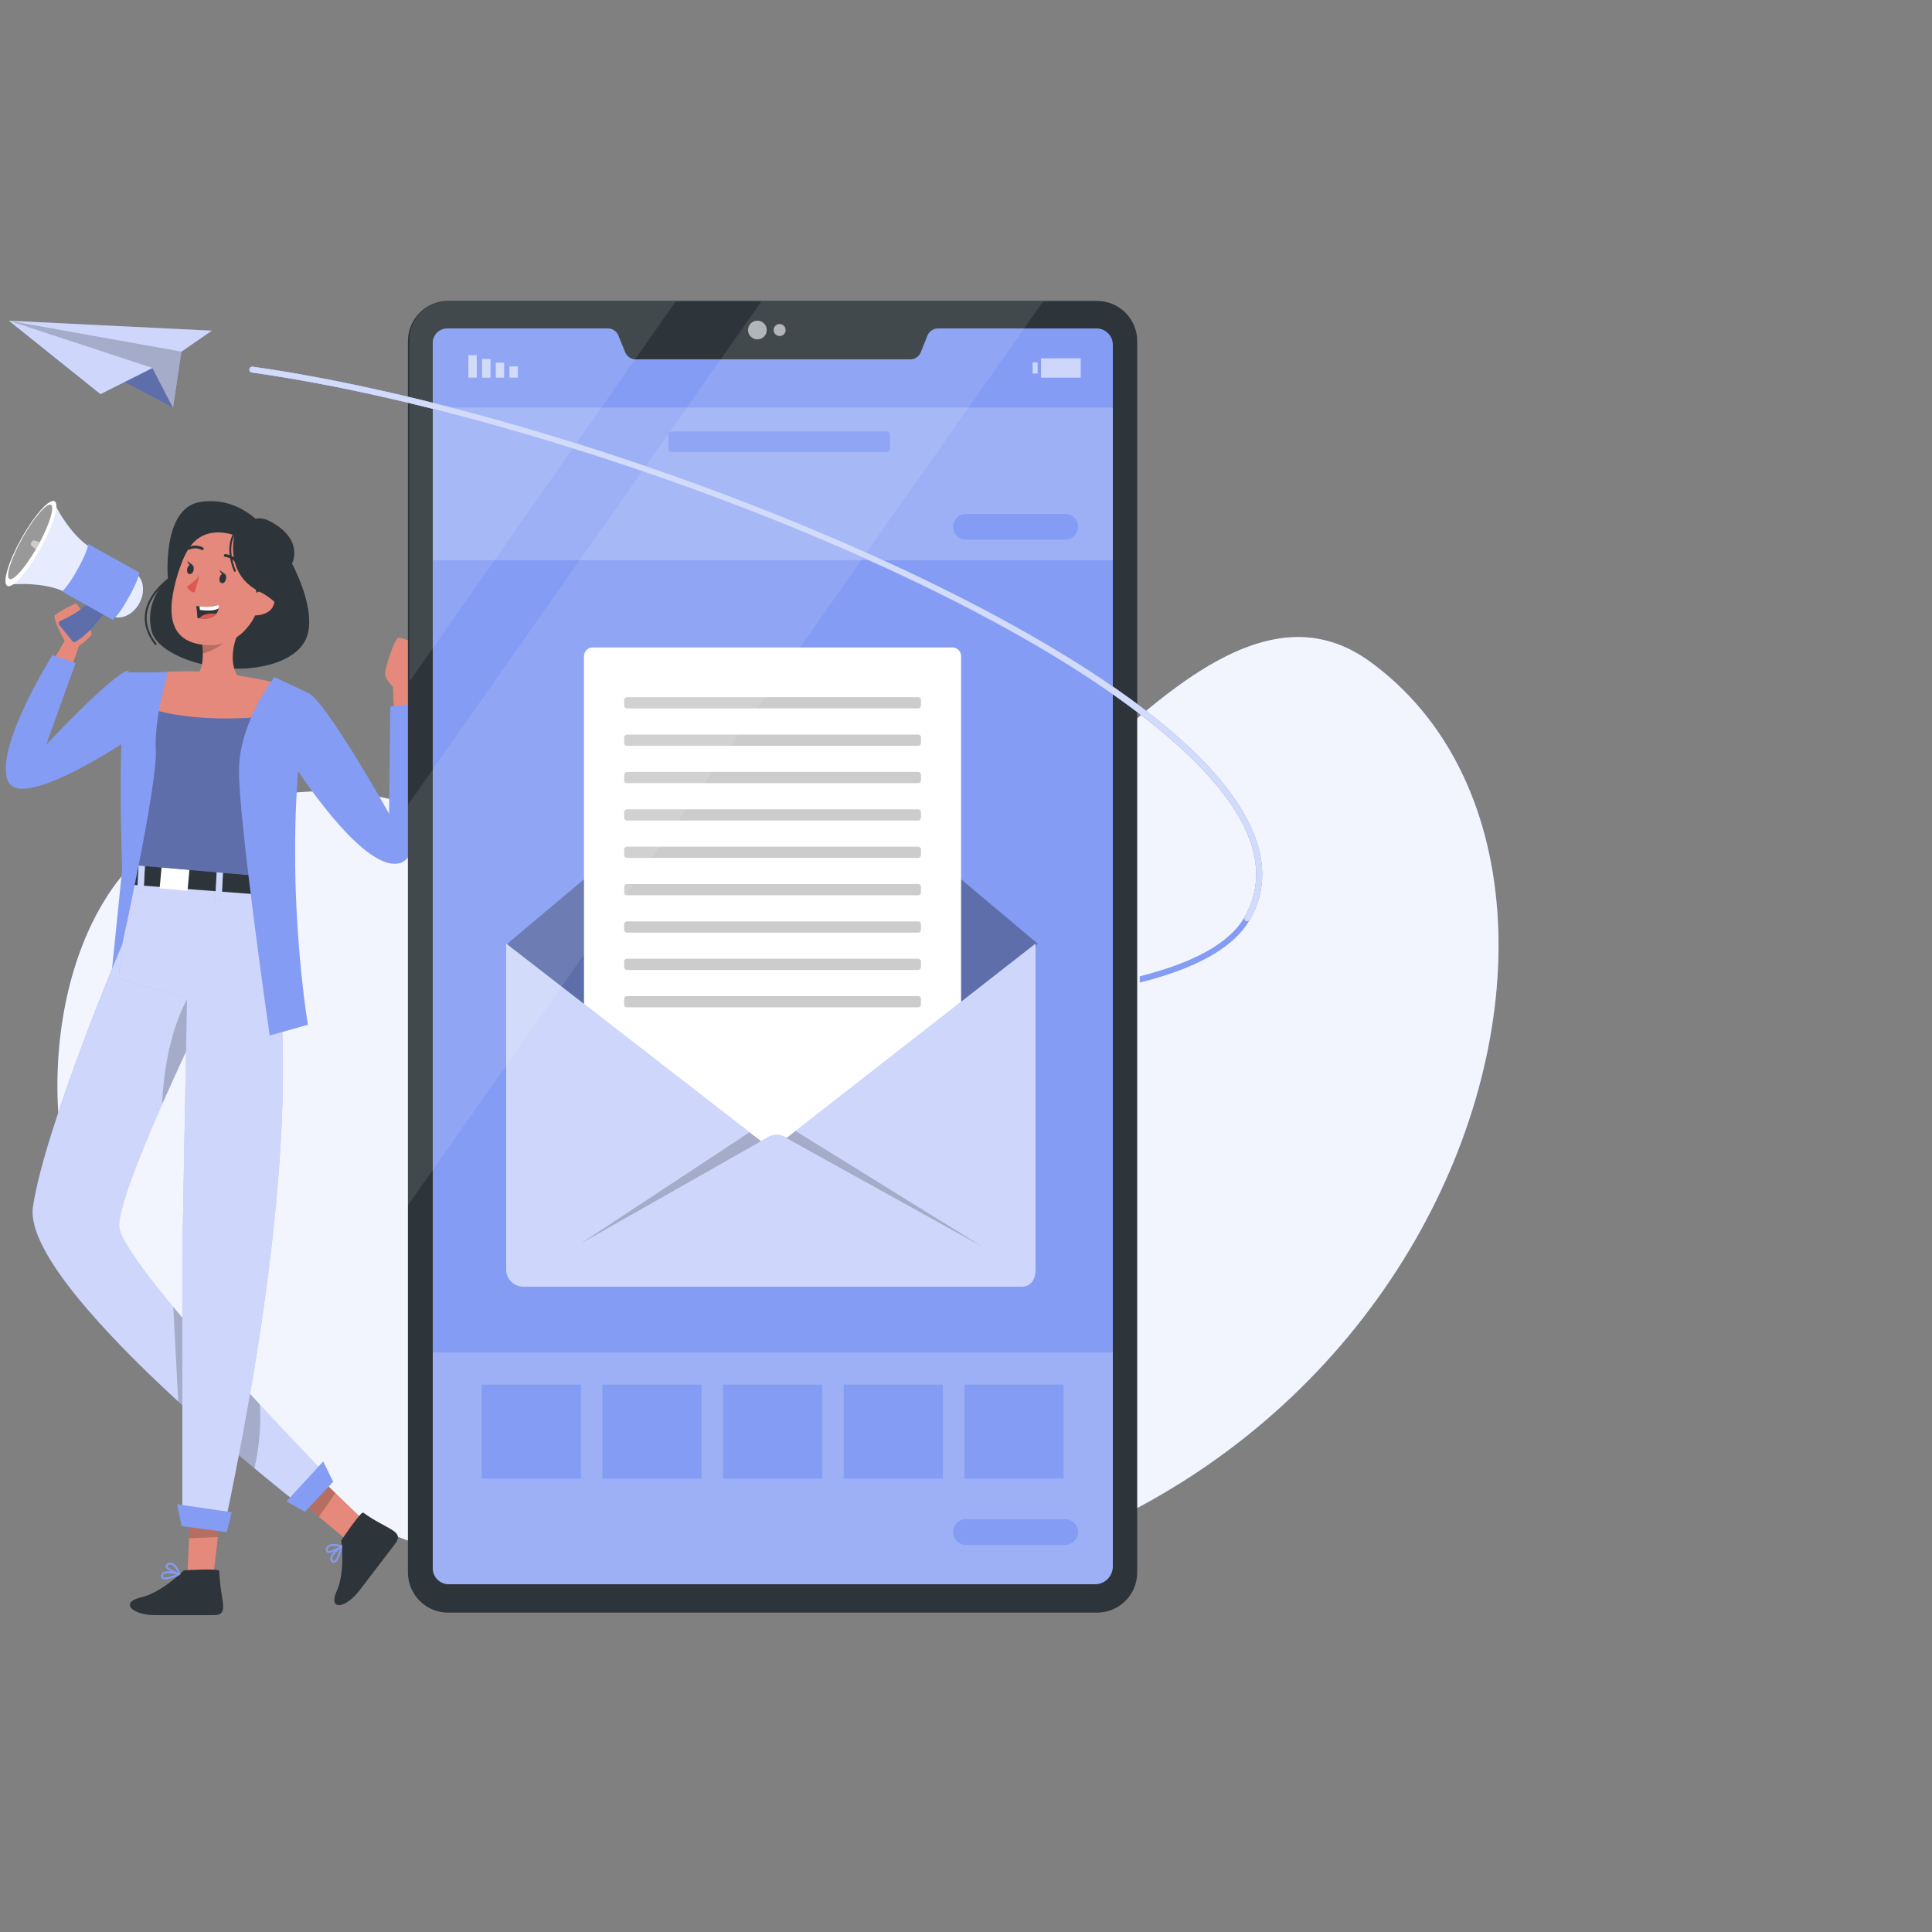<?xml version="1.0" encoding="UTF-8"?> <svg xmlns="http://www.w3.org/2000/svg" width="500" height="500" viewBox="0 0 500 500" fill="none"><rect x="0" y="0" width="500" height="500" fill="#808080" stroke="none"/> <path d="M354.688 171.33C313.258 141.07 267.688 225.74 220.688 247.33C173.688 268.92 114.268 169.86 40.688 218.33C-4.032 247.78 -9.092 401.44 179.298 413.21C367.688 424.98 434.548 229.67 354.688 171.33Z" fill="#849CF4"></path> <path opacity="0.9" d="M354.688 171.33C313.258 141.07 267.688 225.74 220.688 247.33C173.688 268.92 114.268 169.86 40.688 218.33C-4.032 247.78 -9.092 401.44 179.298 413.21C367.688 424.98 434.548 229.67 354.688 171.33Z" fill="white"></path> <path d="M102.004 185.5L101.694 177.77C101.694 177.77 99.624 175.72 99.624 174.39C99.624 173.06 102.004 165.45 103.044 165.09C104.084 164.73 109.674 167.38 109.774 169.09C109.874 170.8 106.874 177.09 106.354 177.55L107.184 185.76L102.004 185.5Z" fill="#E4897B"></path> <path d="M17.774 174.83L20.434 167.18C21.567 166.37 22.619 165.453 23.574 164.44C24.304 163.44 20.234 156.23 19.634 156.23C17.663 156.965 15.815 157.997 14.154 159.29C13.554 160.01 16.734 165.89 16.734 165.89L12.784 172.49L17.774 174.83Z" fill="#E4897B"></path> <path d="M33.244 173.54C29.574 173.9 11.944 192.75 11.944 192.75L19.554 171.61L13.554 169.56C13.554 169.56 -1.306 193.23 1.954 201.92C5.214 210.61 34.325 190.69 34.325 190.69L33.244 173.54Z" fill="#849CF4"></path> <path d="M89.664 398.49L93.774 393.12L86.814 386.4L80.484 380.3L74.534 385.86L82.534 392.55L89.664 398.49Z" fill="#E4897B"></path> <path d="M94.014 391.47C93.404 391.04 88.314 398.67 88.314 398.67C88.314 398.67 89.445 406.67 87.144 411.76C84.844 416.85 89.314 416.46 93.034 411.6L102.215 399.6C104.855 396.11 100.265 396 94.014 391.47Z" fill="#2E353A"></path> <path d="M88.394 400.15C88.394 400.15 84.984 399.05 84.585 400.89C84.135 403.01 88.394 400.15 88.394 400.15ZM88.394 400.15C88.394 400.15 84.954 402.71 85.865 403.87C87.245 405.61 88.394 400.15 88.394 400.15Z" stroke="#849CF4" stroke-width="0.483" stroke-linecap="round" stroke-linejoin="round"></path> <path opacity="0.2" d="M82.534 392.55L86.814 386.4L80.484 380.3L74.534 385.86L82.534 392.55Z" fill="black"></path> <path d="M48.535 407H55.304L56.415 397.58L57.415 388.94L49.385 387.63L48.934 397.89L48.535 407Z" fill="#E4897B"></path> <path d="M56.754 406.57C56.754 405.82 47.574 406.41 47.574 406.41C47.574 406.41 41.934 412.14 36.464 413.41C30.994 414.68 34.044 418 40.184 418H55.304C59.654 418 56.934 414.3 56.754 406.57Z" fill="#2E353A"></path> <path d="M46.444 407.37C46.444 407.37 45.244 403.99 43.544 404.79C41.544 405.72 46.444 407.37 46.444 407.37ZM46.444 407.37C46.444 407.37 42.314 406.19 41.954 407.61C41.404 409.77 46.444 407.37 46.444 407.37Z" stroke="#849CF4" stroke-width="0.483" stroke-linecap="round" stroke-linejoin="round"></path> <path opacity="0.2" d="M48.934 398.1L56.415 397.77L57.415 389.03L49.385 387.68L48.934 398.1Z" fill="black"></path> <path d="M31.654 244.26C31.654 244.26 11.655 291.51 8.525 312.26C5.395 333.01 76.385 388.57 76.385 388.57L83.644 380.85C83.644 380.85 30.825 326.55 30.825 317.21C30.825 307.87 51.425 265.21 51.425 265.21C51.425 265.21 53.414 248 31.654 244.26Z" fill="#849CF4"></path> <path opacity="0.6" d="M46.124 362.7C53.374 369.38 60.395 375.41 65.844 379.97C72.174 385.25 76.385 388.55 76.385 388.55L83.644 380.83C83.644 380.83 76.385 373.38 67.264 363.51C60.084 355.75 51.734 346.51 44.844 338.23C36.844 328.63 30.845 320.34 30.845 317.23C30.845 312.3 36.575 298.12 41.984 285.8C46.844 274.8 51.444 265.23 51.444 265.23C51.582 263.265 51.389 261.291 50.874 259.39C49.484 254.04 45.095 246.61 31.665 244.3C31.665 244.3 11.665 291.55 8.545 312.3C6.805 323.57 27.244 345.32 46.124 362.7Z" fill="white"></path> <path opacity="0.2" d="M44.844 338.23L46.124 362.7C53.374 369.38 60.394 375.41 65.844 379.97C67.097 374.579 67.576 369.036 67.264 363.51C60.084 355.75 51.734 346.51 44.844 338.23Z" fill="black"></path> <path opacity="0.2" d="M41.965 285.76C46.825 274.76 51.425 265.19 51.425 265.19C51.562 263.225 51.369 261.251 50.855 259.35C50.164 258.883 49.395 258.544 48.584 258.35C48.584 258.35 42.675 267.68 41.965 285.76Z" fill="black"></path> <path d="M67.674 135.82C67.674 135.82 61.604 128.25 51.674 129.94C41.744 131.63 43.464 150 43.464 150C41.609 151.587 40.228 153.656 39.473 155.978C38.718 158.3 38.618 160.785 39.184 163.16C41.124 171.49 63.774 176.31 72.434 170.52C81.094 164.73 74.434 146.36 70.224 143.76C66.014 141.16 67.674 135.82 67.674 135.82Z" fill="#2E353A"></path> <path d="M48.394 258.4L47.184 324.92V393H58.514C85.574 264 67.024 231.66 67.024 231.66H66.954C66.954 231.61 66.954 231.55 66.894 231.51C62.544 221.85 34.044 228.97 34.044 228.97C31.994 236.97 30.734 253.24 30.734 253.24L48.394 258.4Z" fill="#849CF4"></path> <path opacity="0.6" d="M48.394 258.4L47.184 324.92V393H58.514C85.574 264 67.024 231.66 67.024 231.66H66.954C66.954 231.61 66.954 231.55 66.894 231.51C62.544 221.85 34.044 228.97 34.044 228.97C31.994 236.97 30.734 253.24 30.734 253.24L48.394 258.4Z" fill="white"></path> <path d="M67.184 226.68V231.52L34.184 228.99V223.27L67.184 226.68Z" fill="#2E353A"></path> <path d="M56.123 224.682L57.761 224.765L57.335 233.104L55.697 233.021L56.123 224.682Z" fill="#849CF4"></path> <path d="M41.809 224.427L49.02 225.073L48.531 230.541L41.319 229.895L41.809 224.427Z" fill="white"></path> <path d="M35.952 222.447L37.589 222.531L37.164 230.87L35.526 230.786L35.952 222.447Z" fill="#849CF4"></path> <path opacity="0.6" d="M56.123 224.682L57.761 224.765L57.335 233.104L55.697 233.021L56.123 224.682Z" fill="white"></path> <path opacity="0.6" d="M35.952 222.447L37.589 222.531L37.164 230.87L35.526 230.786L35.952 222.447Z" fill="white"></path> <path d="M34.044 223.85L67.044 226.7C67.824 214.43 68.604 206.52 75.874 184.7C76.504 182.79 77.184 180.76 77.934 178.62C73.453 177.189 68.874 176.083 64.234 175.31C59.337 174.44 54.385 173.919 49.414 173.75C42.994 173.75 35.614 174.42 35.614 174.42C35.614 174.42 34.564 174.67 33.904 181.48C33.314 187.82 32.724 200.6 34.044 223.85Z" fill="#849CF4"></path> <path opacity="0.3" d="M34.044 223.85L67.044 226.7C67.824 214.43 68.604 206.52 75.874 184.7C76.504 182.79 77.184 180.76 77.934 178.62C73.453 177.189 68.874 176.083 64.234 175.31C59.337 174.44 54.385 173.919 49.414 173.75C42.994 173.75 35.614 174.42 35.614 174.42C35.614 174.42 34.564 174.67 33.904 181.48C33.314 187.82 32.724 200.6 34.044 223.85Z" fill="black"></path> <path d="M52.184 181C60.324 180 62.764 176.48 62.764 176.48C57.604 171.61 61.894 163.17 61.894 163.17L52.104 165C52.334 166.365 52.461 167.746 52.484 169.13C52.564 175.07 49.874 175.13 49.874 175.13C48.114 178.34 52.184 181 52.184 181Z" fill="#E4897B"></path> <path opacity="0.2" d="M52.065 165C52.294 166.365 52.421 167.746 52.444 169.13C57.164 168.03 61.855 163.13 61.855 163.13L52.065 165Z" fill="black"></path> <path d="M60.794 137.89C52.494 135.89 48.794 139.74 46.144 148.14C42.854 158.64 43.424 166.79 54.334 166.97C69.184 167.21 74.564 141.16 60.794 137.89Z" fill="#E4897B"></path> <path d="M51.614 149C50.656 150.082 49.572 151.046 48.385 151.87C48.548 152.275 48.823 152.625 49.176 152.882C49.53 153.138 49.949 153.29 50.385 153.32L51.614 149Z" fill="#DE5753"></path> <path d="M56.855 149.47C56.675 150.15 56.854 150.79 57.344 150.91C57.834 151.03 58.344 150.58 58.484 149.91C58.624 149.24 58.484 148.59 57.994 148.47C57.504 148.35 57.025 148.79 56.855 149.47Z" fill="#2E353A"></path> <path d="M58.184 148.54L56.854 147.54C56.854 147.54 57.254 149 58.184 148.54Z" fill="#2E353A"></path> <path d="M48.464 147.13C48.284 147.8 48.514 148.45 48.964 148.57C49.414 148.69 49.964 148.23 50.104 147.57C50.244 146.91 50.054 146.25 49.604 146.13C49.154 146.01 48.644 146.45 48.464 147.13Z" fill="#2E353A"></path> <path d="M49.784 146.19L48.464 145.19C48.464 145.19 48.874 146.66 49.784 146.19Z" fill="#2E353A"></path> <path d="M58.294 143.76C58.969 143.836 59.618 144.065 60.19 144.431C60.762 144.797 61.242 145.289 61.594 145.87" stroke="#2E353A" stroke-width="0.725" stroke-linecap="round" stroke-linejoin="round"></path> <path d="M52.344 142C51.811 141.724 51.222 141.571 50.621 141.554C50.02 141.537 49.423 141.655 48.874 141.9" stroke="#2E353A" stroke-width="0.725" stroke-linecap="round" stroke-linejoin="round"></path> <path d="M50.784 156.82C50.953 157.849 51.05 158.888 51.074 159.93L51.614 160.01C54.084 160.34 55.344 159.67 55.984 158.84C56.288 158.423 56.49 157.94 56.574 157.43C56.615 157.142 56.615 156.849 56.574 156.56C54.953 157.039 53.248 157.161 51.574 156.92C51.114 156.88 50.784 156.82 50.784 156.82Z" fill="#2E353A"></path> <path d="M51.634 156.92L51.734 157.84C54.064 158.14 55.734 158.04 56.574 157.43C56.615 157.142 56.615 156.849 56.574 156.56C54.972 157.03 53.288 157.153 51.634 156.92V156.92Z" fill="white"></path> <path d="M51.614 160C54.084 160.33 55.344 159.66 55.984 158.83C55.048 158.721 54.1 158.779 53.184 159C52.568 159.158 52.018 159.508 51.614 160V160Z" fill="#DE5753"></path> <path d="M66.544 154C66.544 154 64.284 146.27 66.114 141.15C66.114 141.15 51.274 130.54 46.504 147.03C46.504 147.03 48.404 131.83 62.744 134.88C77.084 137.93 72.074 158.78 63.244 163.25C63.244 163.27 67.934 158.85 66.544 154Z" fill="#2E353A"></path> <path d="M64.775 155.45C65.083 154.511 65.751 153.733 66.632 153.286C67.512 152.838 68.534 152.757 69.475 153.06C71.984 153.94 71.954 159.51 65.264 159.27C64.305 159.23 63.995 158.21 64.775 155.45Z" fill="#E4897B"></path> <path d="M33.914 181.43C46.314 187.56 65.314 186.13 75.914 184.65C76.544 182.74 77.224 180.71 77.974 178.57C73.493 177.139 68.915 176.033 64.274 175.26C59.377 174.39 54.425 173.869 49.454 173.7C43.034 173.7 35.654 174.37 35.654 174.37C35.654 174.37 34.574 174.62 33.914 181.43Z" fill="#E4897B"></path> <path d="M71.014 175.23C71.014 175.23 62.124 186.59 61.854 198.9C61.584 211.21 69.794 268 69.794 268L79.694 265.2C79.694 265.2 72.214 221.5 79.694 179.29L71.014 175.23Z" fill="#849CF4"></path> <path d="M43.464 174C43.464 174 39.844 185.77 40.324 194.23C40.804 202.69 31.654 244.34 31.654 244.34L28.994 250.74L31.624 224.91C31.624 224.91 30.034 187 33.244 174H43.464Z" fill="#849CF4"></path> <path d="M60.794 137.89C60.794 137.89 57.724 148.34 67.074 153.07C78.374 158.79 77.294 171.15 66.274 172.72C66.274 172.72 77.404 171.6 79.564 164.33C81.724 157.06 75.564 145.87 75.564 145.87C75.564 145.87 78.944 139.72 69.814 134.87C64.694 132.17 60.794 137.89 60.794 137.89Z" fill="#2E353A"></path> <path d="M59.974 391.37L45.814 389.29L46.994 394.95L58.684 396.52L59.974 391.37Z" fill="#849CF4"></path> <path d="M83.644 378.22L74.144 388.55L78.894 391.27L86.224 383.49L83.644 378.22Z" fill="#849CF4"></path> <path d="M27.364 151.36C29.074 148.3 32.364 146.9 34.784 148.24C37.204 149.58 37.714 153.13 36.014 156.19C34.314 159.25 31.014 160.64 28.594 159.31C26.174 157.98 25.654 154.41 27.364 151.36Z" fill="#849CF4"></path> <path d="M7.954 140.64L13.835 129.83C13.835 129.83 17.934 138.64 23.834 141.94L20.834 147.3L20.364 148.14L17.364 153.5C11.464 150.2 1.814 151.31 1.814 151.31L7.954 140.64Z" fill="#849CF4"></path> <path opacity="0.8" d="M27.364 151.36C29.074 148.3 32.364 146.9 34.784 148.24C37.204 149.58 37.714 153.13 36.014 156.19C34.314 159.25 31.014 160.64 28.594 159.31C26.174 157.98 25.654 154.41 27.364 151.36Z" fill="white"></path> <path opacity="0.8" d="M7.954 140.64L13.835 129.83C13.835 129.83 17.934 138.64 23.834 141.94L20.834 147.3L20.364 148.14L17.364 153.5C11.464 150.2 1.814 151.31 1.814 151.31L7.954 140.64Z" fill="white"></path> <path d="M27.764 157.69C27.764 157.69 23.514 163.84 19.544 166.09C19.407 166.165 19.248 166.187 19.096 166.154C18.944 166.121 18.808 166.035 18.714 165.91L15.324 161.72C15.266 161.641 15.226 161.549 15.207 161.453C15.188 161.356 15.191 161.257 15.215 161.161C15.239 161.066 15.283 160.977 15.345 160.901C15.408 160.824 15.486 160.763 15.574 160.72C17.244 159.98 21.144 158.08 23.394 155.42C26.314 151.94 27.764 157.69 27.764 157.69Z" fill="#849CF4"></path> <path opacity="0.3" d="M27.764 157.69C27.764 157.69 23.514 163.84 19.544 166.09C19.407 166.165 19.248 166.187 19.096 166.154C18.944 166.121 18.808 166.035 18.714 165.91L15.324 161.72C15.266 161.641 15.226 161.549 15.207 161.453C15.188 161.356 15.191 161.257 15.215 161.161C15.239 161.066 15.283 160.977 15.345 160.901C15.408 160.824 15.486 160.763 15.574 160.72C17.244 159.98 21.144 158.08 23.394 155.42C26.314 151.94 27.764 157.69 27.764 157.69Z" fill="black"></path> <path d="M1.885 151.63C3.235 152.38 7.074 148.09 10.454 142.04C13.835 135.99 15.454 130.48 14.124 129.72C12.794 128.96 8.934 133.26 5.554 139.3C2.174 145.34 0.525 150.87 1.885 151.63Z" fill="white"></path> <path opacity="0.4" d="M2.434 149.84C3.434 150.41 6.434 147.03 9.264 142.18C9.424 141.91 9.584 141.62 9.744 141.33C9.904 141.04 10.124 140.65 10.304 140.33C12.894 135.43 14.174 131.21 13.174 130.65C12.174 130.09 8.804 133.86 5.844 139.16C2.884 144.46 1.354 149.24 2.434 149.84Z" fill="black"></path> <path d="M29.184 160.43C29.184 160.43 30.634 159.43 33.264 154.69C36.114 149.59 36.034 148.17 36.034 148.17L22.864 140.8C22.864 140.8 22.704 142.65 20.034 147.43C17.364 152.21 16.034 153.06 16.034 153.06L29.184 160.43Z" fill="#849CF4"></path> <path d="M9.264 142.18C9.424 141.91 9.584 141.62 9.744 141.33C9.904 141.04 10.124 140.65 10.304 140.33L8.944 139.9C8.8 139.855 8.643 139.865 8.505 139.927C8.367 139.99 8.256 140.101 8.194 140.24L8.084 140.44C7.998 140.563 7.961 140.715 7.979 140.864C7.997 141.014 8.071 141.151 8.184 141.25L9.264 142.18Z" fill="white"></path> <path opacity="0.2" d="M9.264 142.18C9.424 141.91 9.584 141.62 9.744 141.33C9.904 141.04 10.124 140.65 10.304 140.33L8.944 139.9C8.8 139.855 8.643 139.865 8.505 139.927C8.367 139.99 8.256 140.101 8.194 140.24L8.084 140.44C7.998 140.563 7.961 140.715 7.979 140.864C7.997 141.014 8.071 141.151 8.184 141.25L9.264 142.18Z" fill="black"></path> <path d="M79.695 179.28C84.284 181.28 100.695 210.58 100.695 210.58L101.015 182.88L108.425 181.88C108.425 181.88 112.935 221.17 103.275 223.42C93.615 225.67 75.894 197.66 75.894 197.66L79.695 179.28Z" fill="#849CF4"></path> <path d="M61.855 136.65C61.855 136.65 57.605 139.72 60.764 147.73" stroke="#2E353A" stroke-width="0.5" stroke-linecap="round" stroke-linejoin="round"></path> <path d="M44.374 149.35C44.374 149.35 32.684 156.92 40.264 166.67" stroke="#2E353A" stroke-width="0.5" stroke-linecap="round" stroke-linejoin="round"></path> <path d="M283.91 77.88H115.97C110.226 77.88 105.57 82.536 105.57 88.28V406.95C105.57 412.694 110.226 417.35 115.97 417.35H283.91C289.654 417.35 294.31 412.694 294.31 406.95V88.28C294.31 82.536 289.654 77.88 283.91 77.88Z" fill="#2E353A"></path> <path d="M288 89.26V405.38C288 405.993 287.878 406.599 287.642 407.164C287.405 407.729 287.059 408.242 286.622 408.672C286.186 409.102 285.668 409.441 285.1 409.669C284.531 409.897 283.923 410.009 283.31 410H116.19C115.634 410.007 115.082 409.902 114.567 409.69C114.052 409.479 113.585 409.166 113.194 408.77C112.803 408.375 112.496 407.904 112.291 407.387C112.085 406.87 111.987 406.316 112 405.76V88.88C111.98 88.389 112.057 87.899 112.227 87.439C112.397 86.978 112.656 86.555 112.989 86.194C113.323 85.834 113.724 85.543 114.171 85.338C114.617 85.133 115.099 85.018 115.59 85H157.37C157.955 85.01 158.523 85.195 159.002 85.53C159.481 85.865 159.85 86.335 160.06 86.88L161.79 91.14C162.004 91.681 162.374 92.147 162.853 92.479C163.332 92.81 163.898 92.991 164.48 93H235.61C236.19 92.998 236.756 92.822 237.235 92.496C237.714 92.17 238.085 91.708 238.3 91.17L240 86.89C240.218 86.343 240.592 85.872 241.076 85.536C241.559 85.2 242.131 85.013 242.72 85H283.9C285.005 85.031 286.054 85.495 286.821 86.292C287.588 87.089 288.011 88.154 288 89.26Z" fill="#849CF4"></path> <path opacity="0.2" d="M288 105.5H112V145H288V105.5Z" fill="white"></path> <path opacity="0.6" d="M131.85 97.73H134.02V94.83H131.85V97.73Z" fill="white"></path> <path opacity="0.6" d="M128.31 97.74H130.48V93.87H128.31V97.74Z" fill="white"></path> <path opacity="0.6" d="M124.77 97.74H126.94V92.91H124.77V97.74Z" fill="white"></path> <path opacity="0.6" d="M121.22 97.73H123.39V91.93H121.22V97.73Z" fill="white"></path> <path opacity="0.6" d="M268.54 93.78H267.25V96.68H268.54V93.78Z" fill="white"></path> <path opacity="0.6" d="M269.41 97.74H279.68V92.73H269.41V97.74Z" fill="white"></path> <path opacity="0.6" d="M196.01 87.83C197.347 87.83 198.43 86.746 198.43 85.41C198.43 84.073 197.347 82.99 196.01 82.99C194.674 82.99 193.59 84.073 193.59 85.41C193.59 86.746 194.674 87.83 196.01 87.83Z" fill="white"></path> <path opacity="0.6" d="M203.32 85.41C203.32 85.716 203.229 86.016 203.059 86.271C202.888 86.526 202.646 86.725 202.363 86.842C202.08 86.959 201.768 86.99 201.468 86.93C201.167 86.87 200.891 86.723 200.674 86.506C200.457 86.289 200.31 86.013 200.25 85.712C200.19 85.412 200.221 85.1 200.338 84.817C200.455 84.534 200.654 84.291 200.909 84.121C201.164 83.951 201.463 83.86 201.77 83.86C202.181 83.86 202.575 84.023 202.866 84.314C203.157 84.605 203.32 84.999 203.32 85.41V85.41Z" fill="white"></path> <path opacity="0.2" d="M288 350V405.38C288 405.993 287.878 406.599 287.642 407.164C287.405 407.729 287.059 408.242 286.622 408.672C286.186 409.102 285.668 409.441 285.099 409.669C284.531 409.897 283.923 410.009 283.31 410H116.19C115.634 410.007 115.082 409.902 114.567 409.69C114.052 409.479 113.585 409.166 113.194 408.77C112.803 408.375 112.496 407.904 112.29 407.387C112.085 406.87 111.987 406.316 112 405.76V350H288Z" fill="white"></path> <path d="M131.33 244.21L199.94 186.56L268.54 244.21L214.75 316.36L166.44 315.39L131.33 244.21Z" fill="#849CF4"></path> <path opacity="0.3" d="M131.33 244.21L199.94 186.56L268.54 244.21L214.75 316.36L166.44 315.39L131.33 244.21Z" fill="black"></path> <path d="M246.48 167.56H153.39C152.147 167.56 151.14 168.567 151.14 169.81V307.99C151.14 309.233 152.147 310.24 153.39 310.24H246.48C247.723 310.24 248.73 309.233 248.73 307.99V169.81C248.73 168.567 247.723 167.56 246.48 167.56Z" fill="white"></path> <path opacity="0.2" d="M237.63 180.44H162.25C161.852 180.44 161.53 180.762 161.53 181.16V182.62C161.53 183.018 161.852 183.34 162.25 183.34H237.63C238.028 183.34 238.35 183.018 238.35 182.62V181.16C238.35 180.762 238.028 180.44 237.63 180.44Z" fill="black"></path> <path opacity="0.2" d="M237.63 190.11H162.25C161.852 190.11 161.53 190.432 161.53 190.83V192.29C161.53 192.688 161.852 193.01 162.25 193.01H237.63C238.028 193.01 238.35 192.688 238.35 192.29V190.83C238.35 190.432 238.028 190.11 237.63 190.11Z" fill="black"></path> <path opacity="0.2" d="M237.63 199.78H162.25C161.852 199.78 161.53 200.102 161.53 200.5V201.96C161.53 202.357 161.852 202.68 162.25 202.68H237.63C238.028 202.68 238.35 202.357 238.35 201.96V200.5C238.35 200.102 238.028 199.78 237.63 199.78Z" fill="black"></path> <path opacity="0.2" d="M237.63 209.45H162.25C161.852 209.45 161.53 209.772 161.53 210.17V211.63C161.53 212.027 161.852 212.35 162.25 212.35H237.63C238.028 212.35 238.35 212.027 238.35 211.63V210.17C238.35 209.772 238.028 209.45 237.63 209.45Z" fill="black"></path> <path opacity="0.2" d="M237.63 219.12H162.25C161.852 219.12 161.53 219.442 161.53 219.84V221.3C161.53 221.698 161.852 222.02 162.25 222.02H237.63C238.028 222.02 238.35 221.698 238.35 221.3V219.84C238.35 219.442 238.028 219.12 237.63 219.12Z" fill="black"></path> <path opacity="0.2" d="M237.63 228.79H162.25C161.852 228.79 161.53 229.112 161.53 229.51V230.97C161.53 231.368 161.852 231.69 162.25 231.69H237.63C238.028 231.69 238.35 231.368 238.35 230.97V229.51C238.35 229.112 238.028 228.79 237.63 228.79Z" fill="black"></path> <path opacity="0.2" d="M237.63 238.46H162.25C161.852 238.46 161.53 238.782 161.53 239.18V240.64C161.53 241.038 161.852 241.36 162.25 241.36H237.63C238.028 241.36 238.35 241.038 238.35 240.64V239.18C238.35 238.782 238.028 238.46 237.63 238.46Z" fill="black"></path> <path opacity="0.2" d="M237.63 248.12H162.25C161.852 248.12 161.53 248.442 161.53 248.84V250.3C161.53 250.698 161.852 251.02 162.25 251.02H237.63C238.028 251.02 238.35 250.698 238.35 250.3V248.84C238.35 248.442 238.028 248.12 237.63 248.12Z" fill="black"></path> <path opacity="0.2" d="M237.63 257.79H162.25C161.852 257.79 161.53 258.112 161.53 258.51V259.97C161.53 260.368 161.852 260.69 162.25 260.69H237.63C238.028 260.69 238.35 260.368 238.35 259.97V258.51C238.35 258.112 238.028 257.79 237.63 257.79Z" fill="black"></path> <path d="M203.61 294.49L203.23 294.28C202.55 293.899 201.784 293.699 201.005 293.699C200.226 293.699 199.46 293.899 198.78 294.28L196.93 295.33L131 244.21V328.59C131.003 329.178 131.122 329.759 131.351 330.3C131.581 330.841 131.916 331.331 132.336 331.742C132.757 332.152 133.255 332.475 133.802 332.691C134.348 332.907 134.932 333.012 135.52 333H264.36C266.84 333 268 331.09 268 328.59V244.21L203.61 294.49Z" fill="#849CF4"></path> <path opacity="0.6" d="M203.61 294.49L203.23 294.28C202.55 293.899 201.784 293.699 201.005 293.699C200.226 293.699 199.46 293.899 198.78 294.28L196.93 295.33L131 244.21V328.59C131.003 329.178 131.122 329.759 131.351 330.3C131.581 330.841 131.916 331.331 132.336 331.742C132.757 332.152 133.255 332.475 133.802 332.691C134.348 332.907 134.932 333.012 135.52 333H264.36C266.84 333 268 331.09 268 328.59V244.21L203.61 294.49Z" fill="white"></path> <path opacity="0.2" d="M193.95 293.04L196.93 295.35L150.34 321.8L193.95 293.04Z" fill="black"></path> <path opacity="0.2" d="M254.5 322.8L203.54 294.54L205.89 292.7L254.5 322.8Z" fill="black"></path> <path d="M229.5 111.67H173.83C173.372 111.67 173 112.042 173 112.5V116.17C173 116.628 173.372 117 173.83 117H229.5C229.958 117 230.33 116.628 230.33 116.17V112.5C230.33 112.042 229.958 111.67 229.5 111.67Z" fill="#849CF4"></path> <path d="M275.67 139.67H250C249.116 139.667 248.269 139.314 247.645 138.688C247.021 138.062 246.67 137.214 246.67 136.33V136.33C246.67 135.447 247.021 134.6 247.646 133.975C248.27 133.351 249.117 133 250 133H275.67C276.553 133 277.4 133.351 278.025 133.975C278.649 134.6 279 135.447 279 136.33C279 137.214 278.65 138.062 278.025 138.688C277.401 139.314 276.554 139.667 275.67 139.67V139.67Z" fill="#849CF4"></path> <path d="M150.34 358.33H124.67V382.66H150.34V358.33Z" fill="#849CF4"></path> <path d="M181.56 358.33H155.89V382.66H181.56V358.33Z" fill="#849CF4"></path> <path d="M212.79 358.33H187.12V382.66H212.79V358.33Z" fill="#849CF4"></path> <path d="M244.02 358.33H218.35V382.66H244.02V358.33Z" fill="#849CF4"></path> <path d="M275.24 358.33H249.57V382.66H275.24V358.33Z" fill="#849CF4"></path> <path d="M275.67 399.83H250C249.117 399.83 248.27 399.479 247.646 398.854C247.021 398.23 246.67 397.383 246.67 396.5C246.67 395.616 247.021 394.768 247.645 394.141C248.269 393.515 249.116 393.162 250 393.16H275.67C276.554 393.162 277.401 393.515 278.025 394.141C278.65 394.768 279 395.616 279 396.5V396.5C279 397.383 278.649 398.23 278.025 398.854C277.4 399.479 276.553 399.83 275.67 399.83Z" fill="#849CF4"></path> <path opacity="0.1" d="M269.96 78L105.57 311.92V208.29L197.05 78H269.96Z" fill="white"></path> <path opacity="0.1" d="M174.86 78L106 176.34V88.34C105.946 86.996 106.165 85.655 106.644 84.399C107.123 83.142 107.852 81.996 108.787 81.029C109.722 80.063 110.843 79.296 112.083 78.775C113.323 78.254 114.655 77.99 116 78H174.86Z" fill="white"></path> <path d="M65.388 94.91C109.477 101.12 168.207 118.62 218.647 140.57C251.467 154.85 308.717 183.28 323.347 213.22C327.727 222.22 327.767 230.56 323.447 238.05C319.127 245.54 309.097 250.75 294.957 254.3V252.66C308.457 249.25 318.077 244.32 322.107 237.31C326.137 230.3 326.107 222.38 321.957 213.88C311.427 192.32 273.537 166.1 217.957 141.94C167.717 120 109.137 102.59 65.177 96.4C64.98 96.372 64.802 96.267 64.681 96.108C64.561 95.948 64.51 95.748 64.537 95.55C64.565 95.353 64.671 95.174 64.83 95.054C64.989 94.934 65.19 94.882 65.388 94.91Z" fill="white"></path> <path d="M65.388 94.91C109.477 101.12 168.207 118.62 218.647 140.57C251.467 154.85 308.717 183.28 323.347 213.22C327.727 222.22 327.767 230.56 323.447 238.05C319.127 245.54 309.097 250.75 294.957 254.3V252.66C308.457 249.25 318.077 244.32 322.107 237.31C326.137 230.3 326.107 222.38 321.957 213.88C311.427 192.32 273.537 166.1 217.957 141.94C167.717 120 109.137 102.59 65.177 96.4C64.98 96.372 64.802 96.267 64.681 96.108C64.561 95.948 64.51 95.748 64.537 95.55C64.565 95.353 64.671 95.174 64.83 95.054C64.989 94.934 65.19 94.882 65.388 94.91Z" fill="#849CF4"></path> <path d="M322.797 238.43C322.93 238.431 323.06 238.396 323.174 238.329C323.289 238.262 323.383 238.166 323.447 238.05C327.767 230.56 327.727 222.2 323.347 213.22C308.717 183.28 251.467 154.85 218.647 140.57C168.207 118.62 109.477 101.12 65.388 94.91C65.19 94.882 64.989 94.934 64.83 95.054C64.671 95.174 64.565 95.353 64.537 95.55C64.51 95.748 64.561 95.948 64.681 96.108C64.802 96.267 64.98 96.372 65.177 96.4C109.177 102.59 167.717 120.04 218.047 141.94C273.577 166.1 311.467 192.32 321.957 213.88C326.107 222.38 326.157 230.27 322.107 237.31C322.016 237.481 321.994 237.68 322.046 237.867C322.099 238.053 322.221 238.212 322.387 238.31C322.509 238.39 322.652 238.431 322.797 238.43V238.43Z" fill="#849CF4"></path> <g opacity="0.8"> <path opacity="0.8" d="M322.797 238.43C322.93 238.431 323.06 238.396 323.174 238.329C323.289 238.262 323.383 238.166 323.447 238.05C327.767 230.56 327.727 222.2 323.347 213.22C308.717 183.28 251.467 154.85 218.647 140.57C168.207 118.62 109.477 101.12 65.388 94.91C65.19 94.882 64.989 94.934 64.83 95.054C64.671 95.174 64.565 95.353 64.537 95.55C64.51 95.748 64.561 95.948 64.681 96.108C64.802 96.267 64.98 96.372 65.177 96.4C109.177 102.59 167.717 120.04 218.047 141.94C273.577 166.1 311.467 192.32 321.957 213.88C326.107 222.38 326.157 230.27 322.107 237.31C322.016 237.481 321.994 237.68 322.046 237.867C322.099 238.053 322.221 238.212 322.387 238.31C322.509 238.39 322.652 238.431 322.797 238.43V238.43Z" fill="white"></path> </g> <path d="M44.777 105.5L2.297 83L39.457 95.23L44.777 105.5Z" fill="#849CF4"></path> <path opacity="0.3" d="M44.777 105.5L2.297 83L39.457 95.23L44.777 105.5Z" fill="black"></path> <path d="M54.817 85.58L46.957 91L44.777 105.5L39.457 95.23L25.997 102L2.297 83L54.817 85.58Z" fill="#849CF4"></path> <path opacity="0.6" d="M54.817 85.58L46.957 91L44.777 105.5L39.457 95.23L25.997 102L2.297 83L54.817 85.58Z" fill="white"></path> <path opacity="0.2" d="M46.958 91L2.298 83L39.458 95.23L44.778 105.5L46.958 91Z" fill="black"></path> </svg> 